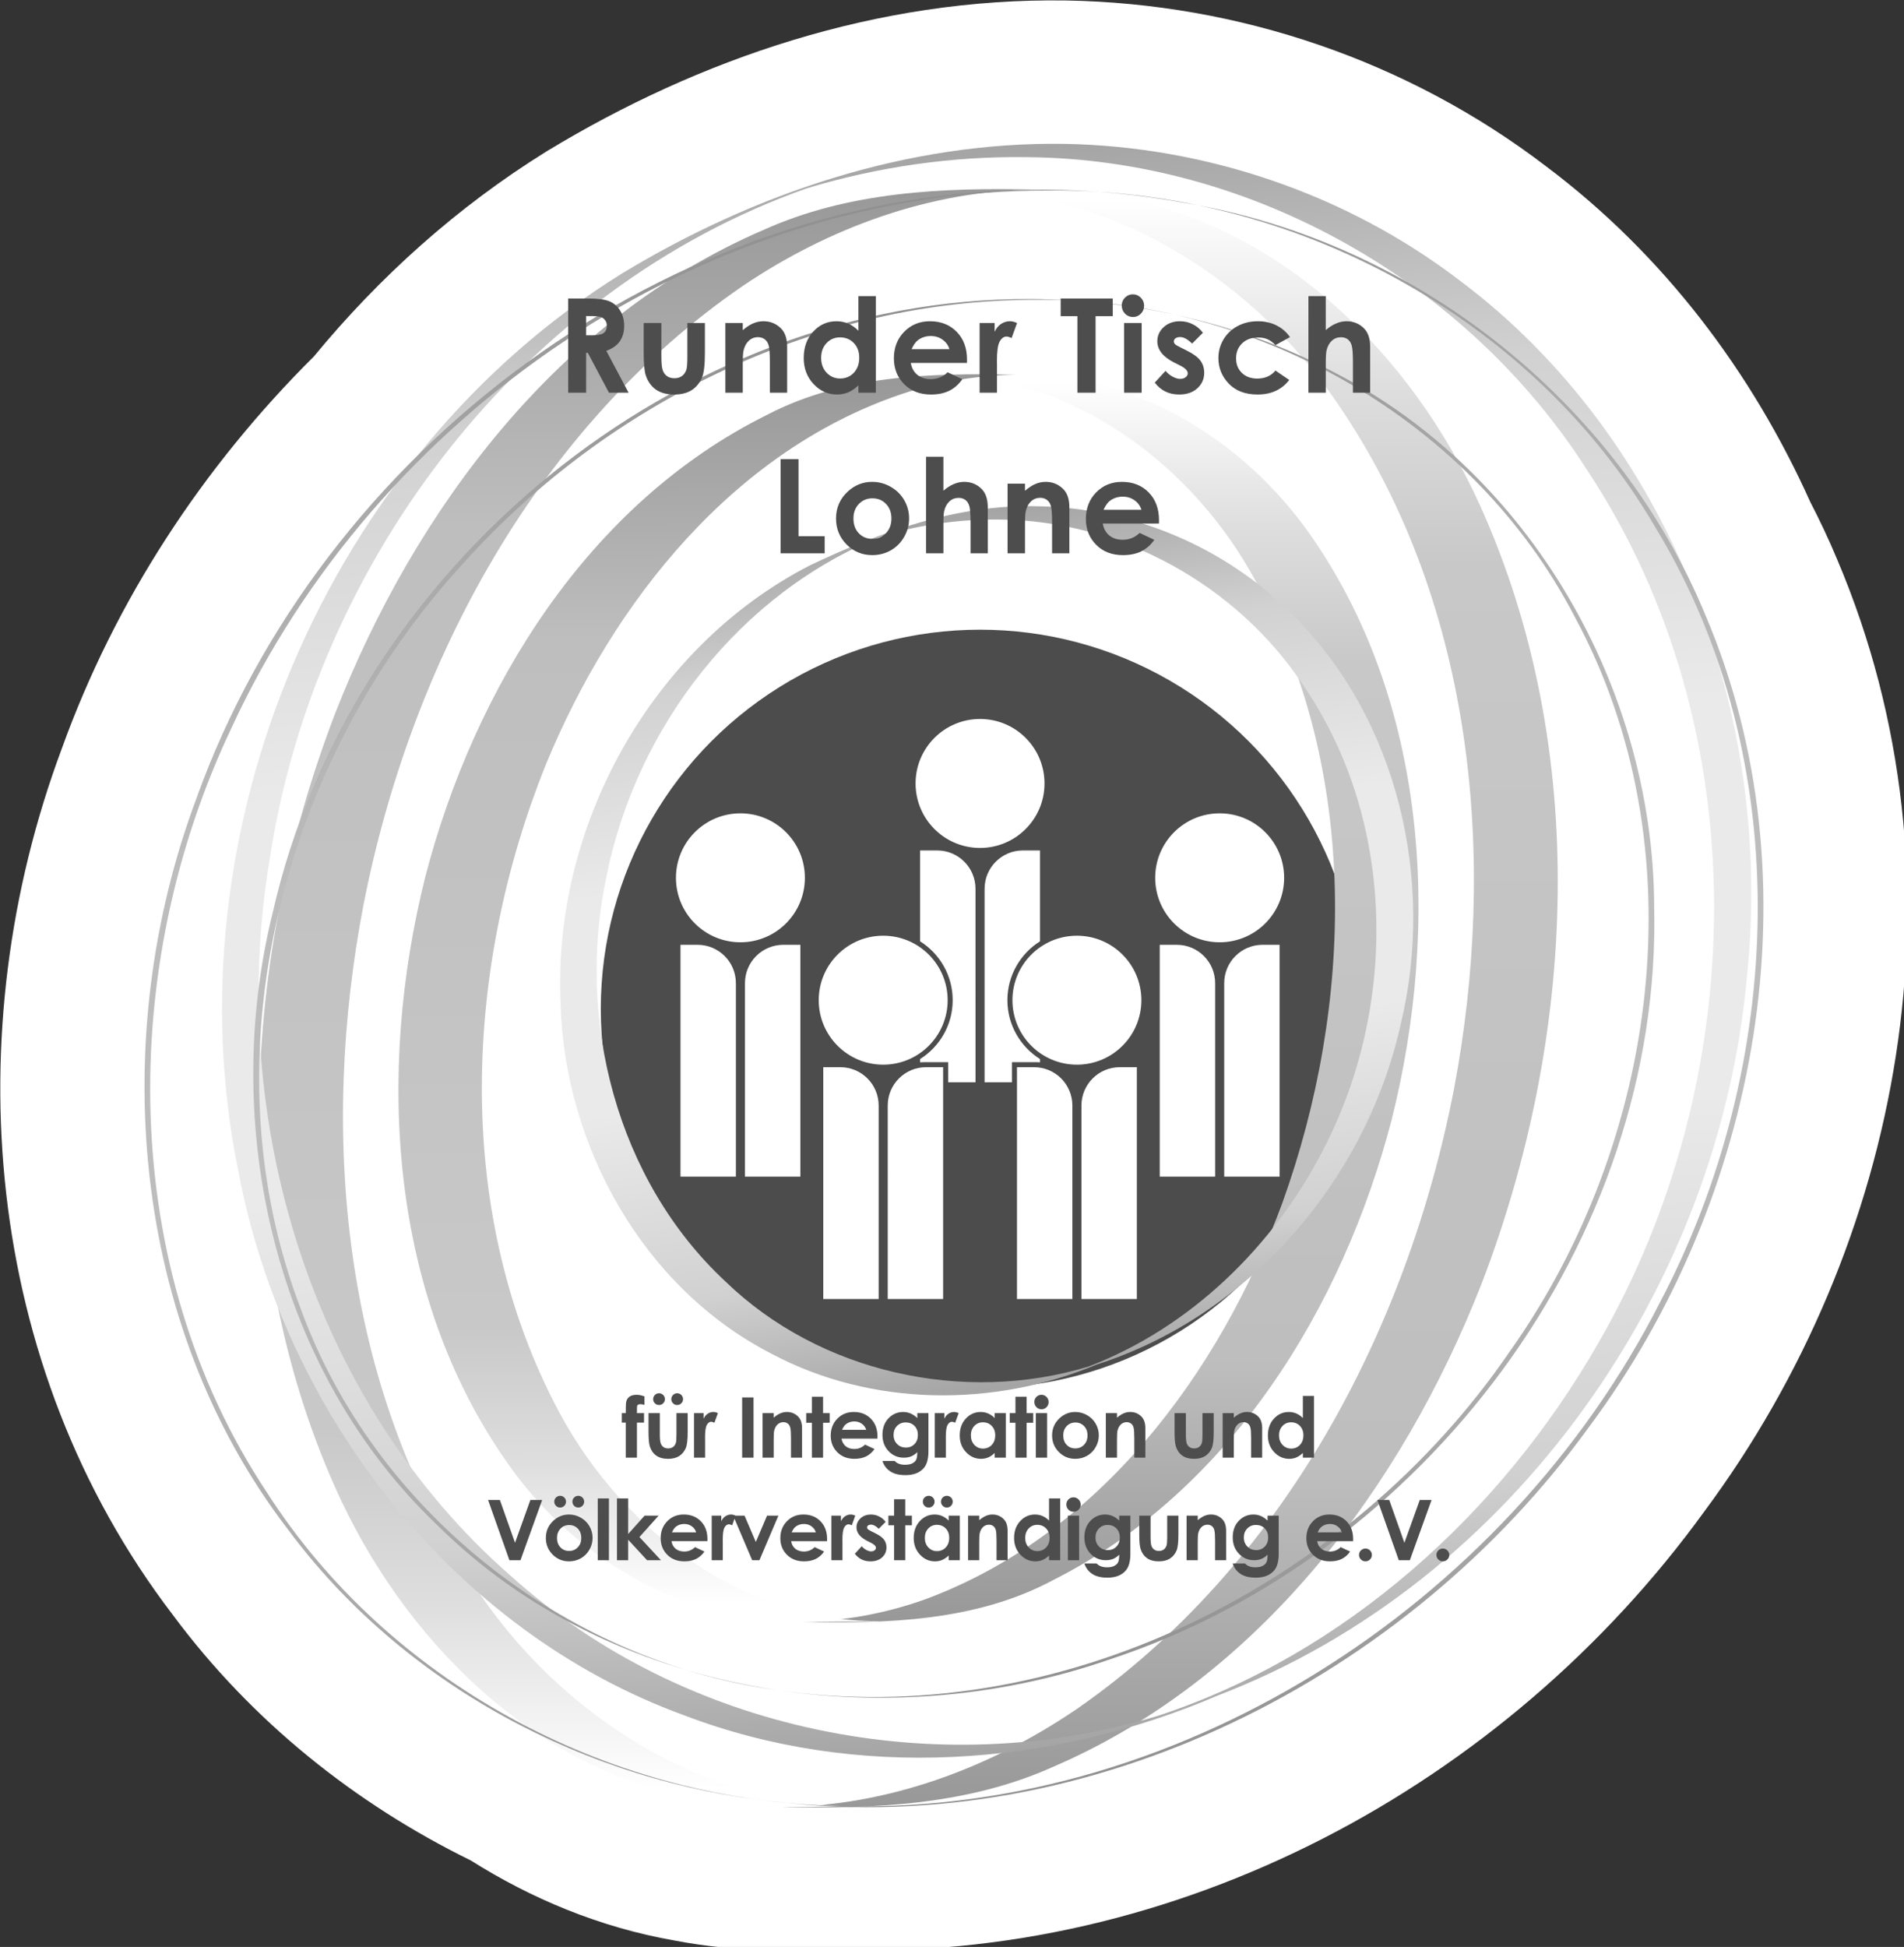 <?xml version="1.0" encoding="UTF-8" standalone="no"?>
<!-- Created with Inkscape (http://www.inkscape.org/) -->

<svg
   width="425.666"
   height="435.194"
   viewBox="0 0 425.666 435.194"
   version="1.1"
   id="svg1"
   xml:space="preserve"
   sodipodi:docname="logo.svg"
   inkscape:version="1.3.2 (091e20e, 2023-11-25, custom)"
   xmlns:inkscape="http://www.inkscape.org/namespaces/inkscape"
   xmlns:sodipodi="http://sodipodi.sourceforge.net/DTD/sodipodi-0.dtd"
   xmlns:xlink="http://www.w3.org/1999/xlink"
   xmlns="http://www.w3.org/2000/svg"
   xmlns:svg="http://www.w3.org/2000/svg"><rect x="0" y="0" width="425.666" height="435.194" fill="#333333" stroke="none"/><sodipodi:namedview
     id="namedview1"
     pagecolor="#ffffff"
     bordercolor="#000000"
     borderopacity="0.25"
     inkscape:showpageshadow="2"
     inkscape:pageopacity="0.0"
     inkscape:pagecheckerboard="0"
     inkscape:deskcolor="#d1d1d1"
     inkscape:document-units="mm"
     inkscape:zoom="0.4401273"
     inkscape:cx="112.46746"
     inkscape:cy="245.38355"
     inkscape:window-width="1920"
     inkscape:window-height="1010"
     inkscape:window-x="-6"
     inkscape:window-y="267"
     inkscape:window-maximized="1"
     inkscape:current-layer="g1" /><defs
     id="defs1"><linearGradient
       id="linearGradient2655"><stop
         style="stop-color:#a5a5a5;stop-opacity:1;"
         offset="0"
         id="stop2670" /><stop
         style="stop-color:#d1d1d1;stop-opacity:1;"
         offset="0.303"
         id="stop2671" /><stop
         style="stop-color:#eaeaea;stop-opacity:1;"
         offset="0.753"
         id="stop2672" /></linearGradient><linearGradient
       id="linearGradient2655-2"><stop
         style="stop-color:#989898;stop-opacity:1;"
         offset="0"
         id="stop2664" /><stop
         style="stop-color:#bebebe;stop-opacity:1;"
         offset="0.211"
         id="stop2673" /><stop
         style="stop-color:#c8c8c8;stop-opacity:1;"
         offset="0.768"
         id="stop2674" /><stop
         style="stop-color:#dedede;stop-opacity:1;"
         offset="0.879"
         id="stop2675" /><stop
         style="stop-color:#ffffff;stop-opacity:1;"
         offset="0.994"
         id="stop2666" /></linearGradient><linearGradient
       id="linearGradient2660"><stop
         style="stop-color:#858585;stop-opacity:1;"
         offset="0"
         id="stop2662" /><stop
         style="stop-color:#858585;stop-opacity:0;"
         offset="1"
         id="stop2663" /></linearGradient><linearGradient
       id="linearGradient2660-1"><stop
         style="stop-color:#858585;stop-opacity:1;"
         offset="0"
         id="stop2660" /><stop
         style="stop-color:#858585;stop-opacity:0;"
         offset="1"
         id="stop2661" /></linearGradient><linearGradient
       id="linearGradient2655-1"><stop
         style="stop-color:#909090;stop-opacity:1;"
         offset="0"
         id="stop2655" /><stop
         style="stop-color:#a9a9a9;stop-opacity:1;"
         offset="0.303"
         id="stop2656" /><stop
         style="stop-color:#bdbdbd;stop-opacity:1;"
         offset="0.753"
         id="stop2657" /></linearGradient><clipPath
       clipPathUnits="userSpaceOnUse"
       id="clipPath2004"><path
         d="M 134.3,442.03 H 376.51 V 668.01 H 134.3 Z"
         transform="matrix(1,0,0,-1,-186.29,645.82)"
         clip-rule="evenodd"
         id="path2004" /></clipPath><clipPath
       clipPathUnits="userSpaceOnUse"
       id="clipPath2005"><path
         d="M 134.3,442.03 H 376.51 V 668.01 H 134.3 Z"
         transform="matrix(1,0,0,-1,-222.05,618.94)"
         clip-rule="evenodd"
         id="path2005" /></clipPath><clipPath
       clipPathUnits="userSpaceOnUse"
       id="clipPath2014"><path
         d="M 134.3,442.03 H 376.51 V 668.01 H 134.3 Z"
         transform="matrix(1,0,0,-1,-197.21,467.59)"
         clip-rule="evenodd"
         id="path2014" /></clipPath><clipPath
       clipPathUnits="userSpaceOnUse"
       id="clipPath2015"><path
         d="M 134.3,442.03 H 376.51 V 668.01 H 134.3 Z"
         transform="matrix(1,0,0,-1,-174.5,450.43)"
         clip-rule="evenodd"
         id="path2015" /></clipPath><linearGradient
       inkscape:collect="always"
       xlink:href="#linearGradient2655"
       id="linearGradient2656"
       x1="-469.488"
       y1="290.147"
       x2="-455.54"
       y2="385.985"
       gradientUnits="userSpaceOnUse"
       spreadMethod="reflect"
       gradientTransform="translate(799.993,-0.022)" /><linearGradient
       inkscape:collect="always"
       xlink:href="#linearGradient2655"
       id="linearGradient2659"
       x1="-469.012"
       y1="208.503"
       x2="-455.54"
       y2="385.985"
       gradientUnits="userSpaceOnUse"
       spreadMethod="reflect"
       gradientTransform="translate(799.993,-0.022)" /><linearGradient
       inkscape:collect="always"
       xlink:href="#linearGradient2655-1"
       id="linearGradient2661"
       x1="-77.445"
       y1="243.672"
       x2="-62.84"
       y2="396.634"
       gradientUnits="userSpaceOnUse"
       spreadMethod="reflect"
       gradientTransform="translate(399.993,-0.022)" /><linearGradient
       inkscape:collect="always"
       xlink:href="#linearGradient2655-1"
       id="linearGradient2668"
       x1="-79.723"
       y1="220.251"
       x2="-62.84"
       y2="396.634"
       gradientUnits="userSpaceOnUse"
       spreadMethod="reflect"
       gradientTransform="translate(399.993,-0.022)" /><linearGradient
       inkscape:collect="always"
       xlink:href="#linearGradient2655-2"
       id="linearGradient2670"
       x1="480.831"
       y1="535.849"
       x2="480.831"
       y2="257.441"
       gradientUnits="userSpaceOnUse"
       gradientTransform="translate(-40.007,-0.022)" /><linearGradient
       inkscape:collect="always"
       xlink:href="#linearGradient2655-2"
       id="linearGradient2677"
       x1="593.172"
       y1="258.013"
       x2="593.393"
       y2="533.501"
       gradientUnits="userSpaceOnUse"
       gradientTransform="translate(-380.007,-0.022)" /><linearGradient
       inkscape:collect="always"
       xlink:href="#linearGradient2655-2"
       id="linearGradient2679"
       x1="562.658"
       y1="215.352"
       x2="563.619"
       y2="575.475"
       gradientUnits="userSpaceOnUse"
       gradientTransform="translate(-380.007,-0.022)" /><linearGradient
       inkscape:collect="always"
       xlink:href="#linearGradient2655-2"
       id="linearGradient2681"
       x1="678.84"
       y1="577.158"
       x2="678.84"
       y2="216.146"
       gradientUnits="userSpaceOnUse"
       gradientTransform="translate(-380.007,-0.022)" /></defs><g
     id="g1"
     inkscape:groupmode="layer"
     inkscape:label="1"
     transform="matrix(0.265,0,0,0.265,-41.391,-54.463)"><path
       id="path22"
       style="color:#000000;fill:#ffffff;fill-rule:evenodd;stroke-width:3.78;-inkscape-stroke:none"
       d="m 1053.496,205.91 1.816,0.015 -0.782,-0.015 z m 1.816,0.015 C 895.976,203.541 745.669,255.458 618.305,332.598 l -0.561,0.339 -0.554,0.339 c -75.539,46.874 -141.09,106.049 -196.188,172.899 -93.378,92.791 -167.6,205.432 -212.827,331.225 -88.37,237.032 -67.63,519.059 94.023,730.534 66.518,89.551 153.885,159.138 251.154,206.84 50.734,31.977 108.488,56.453 172.005,67.567 54.599,10.508 101.176,8.25 137.657,7.773 l -5.603,-0.052 c 1.788,0.06 -1.729,-0.085 -0.723,-0.038 292.849,11.81 569.998,-138.706 737.318,-369.582 166.714,-224.362 226.786,-532.879 112.212,-802.751 -7.367,-17.777 -15.231,-34.056 -22.936,-49.053 0.915,2.032 1.975,4.007 2.872,6.046 l -3.167,-6.644 c 0.098,0.191 0.197,0.407 0.295,0.598 C 1634.364,519.943 1560.274,420.764 1460.726,345.965 1344.061,256.737 1201.057,208.404 1055.563,205.923 Z" /><g
       id="g23"
       transform="matrix(3.78,0,0,3.78,-313.433,-451.485)"><circle
         style="fill:#4c4c4c;fill-opacity:1;stroke:none;stroke-width:0.45;stroke-linecap:square;stroke-linejoin:miter;stroke-miterlimit:4;stroke-dasharray:none;stroke-dashoffset:0;stroke-opacity:1;paint-order:markers fill stroke"
         id="path18485"
         cx="342.969"
         cy="398.964"
         r="84.641"
         inkscape:export-filename="path18485.png"
         inkscape:export-xdpi="96"
         inkscape:export-ydpi="96" /><path
         style="fill:#ffffff;fill-opacity:1;stroke:none;stroke-width:0.45;stroke-linecap:square;stroke-linejoin:miter;stroke-miterlimit:4;stroke-dasharray:none;stroke-dashoffset:0;stroke-opacity:1;paint-order:markers fill stroke"
         d="m 342.969,334.247 c -7.946,0 -14.388,6.442 -14.388,14.388 0,7.946 6.442,14.388 14.388,14.388 7.946,0 14.388,-6.442 14.388,-14.388 0,-7.946 -6.442,-14.388 -14.388,-14.388 z m -53.48,21.055 c -7.946,0 -14.388,6.442 -14.388,14.388 0,7.946 6.442,14.388 14.388,14.388 7.946,0 14.388,-6.442 14.388,-14.388 0,-7.946 -6.442,-14.388 -14.388,-14.388 z m 106.961,0 c -7.946,0 -14.388,6.442 -14.388,14.388 0,7.946 6.442,14.388 14.388,14.388 7.946,0 14.388,-6.442 14.388,-14.388 0,-7.946 -6.442,-14.388 -14.388,-14.388 z m -66.856,8.282 v 20.282 c 4.364,2.748 7.271,7.605 7.271,13.132 0,5.527 -2.908,10.384 -7.271,13.132 v 0.735 c 0.291,-0.027 0.585,-0.042 0.883,-0.042 h 5.376 v 4.493 h 6.105 V 372.147 c 4e-5,-4.735 -3.827,-8.562 -8.562,-8.562 z m 22.95,0 c -4.735,0 -8.562,3.827 -8.562,8.562 v 43.171 h 6.105 v -3.369 -1.124 h 5.376 c 0.298,0 0.592,0.015 0.883,0.042 v -0.735 c -4.364,-2.748 -7.271,-7.605 -7.271,-13.132 0,-5.527 2.908,-10.384 7.271,-13.132 v -20.282 z m -31.19,19.026 c -7.946,0 -14.388,6.442 -14.388,14.388 0,7.946 6.442,14.388 14.388,14.388 7.946,0 14.388,-6.442 14.388,-14.388 0,-7.946 -6.442,-14.388 -14.388,-14.388 z m 43.234,0 c -7.946,0 -14.388,6.442 -14.388,14.388 0,7.946 6.442,14.388 14.388,14.388 7.946,0 14.388,-6.442 14.388,-14.388 0,-7.946 -6.442,-14.388 -14.388,-14.388 z m -88.473,2.029 v 51.733 h 12.364 v -43.171 c 5e-5,-4.735 -3.827,-8.562 -8.562,-8.562 z m 22.95,0 c -4.735,0 -8.562,3.827 -8.562,8.562 v 43.171 h 12.364 v -51.733 z m 84.011,0 v 51.733 h 12.364 v -43.171 c 4e-5,-4.735 -3.827,-8.562 -8.562,-8.562 z m 22.95,0 c -4.735,0 -8.562,3.827 -8.562,8.562 v 43.171 h 12.364 v -51.733 z m -98.047,27.309 V 463.681 h 12.364 v -43.171 c 4e-5,-4.735 -3.827,-8.562 -8.562,-8.562 z m 22.95,0 c -4.735,0 -8.562,3.827 -8.562,8.562 V 463.681 h 12.364 v -51.733 z m 20.284,0 V 463.681 h 12.364 v -43.171 c 5e-5,-4.735 -3.827,-8.562 -8.562,-8.562 z m 22.95,0 c -4.735,0 -8.562,3.827 -8.562,8.562 V 463.681 h 12.364 v -51.733 z"
         id="path18487"
         inkscape:connector-curvature="0"
         sodipodi:nodetypes="sssssssssssssssccsccsccccscscccccsccsccsssssssssssccccscsccccsccccscsccccsccccscsccccsccccscsccccs" /><path
         id="path8038"
         style="fill:url(#linearGradient2681);fill-rule:evenodd;stroke:none;stroke-width:1.333"
         d="m 355.154,216.125 c -6.218,0.044 -12.436,0.088 -18.654,0.133 35.458,-0.783 68.492,20.243 87.48,49.4 29.286,43.94 34.418,100.152 24.781,151.085 -10.407,53.877 -38.322,106.518 -84.062,138.327 -19.337,13.203 -42.282,21.786 -65.865,21.961 20.502,0.489 41.562,-0.432 60.554,-9.012 45.766,-19.698 77.754,-62.378 95.521,-107.764 21.158,-55.081 24.261,-119.207 -0.373,-173.708 -15.161,-33.547 -44.648,-62.952 -82.081,-68.972 -5.7,-1.033 -11.511,-1.44 -17.3,-1.449 z" /><path
         id="path8279"
         style="fill:url(#linearGradient2670);fill-rule:evenodd;stroke:none;stroke-width:1.333"
         d="m 350.847,257.431 c -6.222,0.044 -12.444,0.088 -18.666,0.133 30.839,-0.75 58.457,19.878 72.53,46.329 22.927,42.128 21.67,94.075 5.726,138.362 -14.011,37.943 -40.888,74.183 -79.949,88.523 -8.772,3.112 -18.039,4.803 -27.348,4.945 19.089,0.428 38.949,-0.093 56.197,-9.354 39.565,-19.987 64.638,-60.872 75.51,-102.751 10.9,-43.518 8.088,-93.281 -18.428,-130.84 -14.984,-21.136 -39.182,-35.846 -65.572,-35.348 z" /><path
         id="path8507"
         style="fill:url(#linearGradient2677);fill-rule:evenodd;stroke:none;stroke-width:1.333"
         d="m 350.847,257.431 c -18.788,-0.389 -38.302,0.023 -55.373,8.934 -40.016,19.818 -65.394,61.003 -76.334,103.174 -10.895,43.521 -8.083,93.276 18.428,130.84 15.477,22.18 41.856,37.077 69.275,35.319 3.194,-0.062 16.089,-0.035 13.113,-0.153 -31.266,0.057 -58.501,-21.833 -72.102,-48.881 -22.38,-43.862 -19.858,-97.236 -1.831,-142.143 14.963,-36.418 42.302,-70.888 80.936,-83.268 7.715,-2.454 15.801,-3.669 23.889,-3.821 z" /><path
         id="path8628"
         style="fill:url(#linearGradient2679);fill-rule:evenodd;stroke:none;stroke-width:1.333"
         d="m 355.154,216.125 c -20.502,-0.49 -41.565,0.424 -60.554,9.015 -45.769,19.692 -77.746,62.365 -95.517,107.749 -21.055,54.81 -24.214,118.524 -0.023,172.877 14.994,33.63 44.195,63.236 81.561,69.661 12.154,2.389 24.582,1.388 36.879,1.472 -35.457,0.77 -68.501,-20.235 -87.492,-49.4 -29.451,-44.211 -34.488,-100.797 -24.601,-151.991 10.598,-53.832 38.703,-106.406 84.657,-137.927 19.162,-12.924 41.815,-21.279 65.091,-21.454 z" /><path
         id="path8976"
         style="fill:url(#linearGradient2659);fill-opacity:1;fill-rule:evenodd;stroke:none;stroke-width:1.333"
         d="m 361.687,205.912 c -34.774,-0.52 -69.043,11.007 -98.57,28.89 -66.015,40.964 -101.278,124.604 -85.636,200.589 10.159,53.525 47.663,102.314 99.449,121.178 38.326,14.647 81.808,11.619 119.188,-4.454 65.975,-25.293 112.117,-91.328 118.079,-161.112 5.901,-57.763 -17.038,-119.255 -64.102,-154.544 -25.204,-19.311 -56.692,-30.007 -88.408,-30.548 z m -8.16,2.973 c 49.987,0.405 98.15,27.818 124.948,69.847 38.093,57.517 36.615,135.876 2.45,194.828 -21.682,37.89 -56.483,69.379 -98.269,83.137 -49.225,15 -105.777,3.456 -144.222,-31.058 -44.884,-39.102 -63.818,-102.703 -53.911,-160.666 10.178,-65.913 56.27,-126.711 119.806,-149.153 15.895,-4.785 32.491,-7.194 49.199,-6.934 z" /><path
         id="path9251"
         style="fill:url(#linearGradient2656);fill-opacity:1;fill-rule:evenodd;stroke:none;stroke-width:1.333"
         d="m 355.726,286.779 c -17.76,-0.471 -34.895,5.647 -50.706,13.181 -35.476,18.223 -57.533,58.305 -55.669,97.924 0.921,31.748 18.503,63.401 47.181,78.058 22.209,11.784 49.477,11.971 72.501,2.349 34.013,-10.876 60.096,-41.237 67.804,-75.835 7.74,-31.946 -0.501,-68.163 -24.19,-91.544 -14.933,-15.063 -35.732,-23.801 -56.921,-24.133 z m -8.158,2.973 c 26.767,0.247 52.66,14.588 67.451,36.835 20.815,30.214 21.279,71.641 4.545,103.779 -11.035,21.52 -29.624,39.679 -52.377,48.374 -27.867,8.49 -60.042,1.371 -81.063,-18.994 -24.298,-22.624 -33.423,-58.582 -26.472,-90.612 6.64,-33.11 29.836,-63.175 61.523,-75.729 8.547,-2.559 17.472,-3.784 26.392,-3.653 z" /><path
         id="path10036"
         style="fill:url(#linearGradient2668);fill-opacity:1;fill-rule:evenodd;stroke:none;stroke-width:1.333"
         d="m 357.087,216.138 c -83.334,-0.39 -161.163,58.165 -189.012,135.847 -19.925,53.268 -14.77,117.187 20.368,163.026 25.671,34.684 66.622,56.561 109.338,60.901 69.841,8.225 140.456,-27.477 181.131,-83.72 37.887,-50.894 51.218,-121.769 25.963,-181.094 -19.732,-47.777 -65.016,-83.433 -115.93,-91.957 -10.499,-1.954 -21.175,-2.981 -31.857,-3.003 z m 1.24,0.188 c 54.124,-0.616 108.014,28.197 135.42,75.254 31.596,52.024 28.849,119.848 0.982,172.827 C 460.224,532.288 386.022,580.09 309.06,576.724 259.334,575.074 210.843,549.035 183.815,506.848 150.499,456.705 150.522,389.585 175.963,336.121 208.134,266.476 280.773,216.027 358.327,216.326 Z" /><path
         id="path10140"
         style="fill:url(#linearGradient2661);fill-opacity:1;fill-rule:evenodd;stroke:none;stroke-width:1.333"
         d="m 354.314,240.539 c -78.951,-0.431 -151.868,60.417 -169.184,136.819 -11.877,47.834 0.528,102.344 36.744,136.82 38.568,38.234 99.417,47.418 149.775,30.014 70.346,-23.057 123.572,-93.44 121.777,-168.174 -0.189,-48.611 -27.693,-96.571 -71.212,-119.006 -20.784,-11.129 -44.409,-16.303 -67.901,-16.473 z m 1.24,0.186 c 48.966,-0.635 97.483,26.966 120.131,70.705 27.87,51.464 18.71,117.189 -14.499,163.975 -35.678,52.177 -100.816,85.041 -164.242,75.433 -47.06,-6.676 -89.202,-40.099 -105.544,-84.866 -21.675,-56.572 -3.959,-123.004 36.45,-166.695 32.218,-35.784 79.206,-58.714 127.704,-58.553 z" /><path
         style="font-weight:700;font-size:21.96px;font-family:'Century Gothic';fill:#4d4d4d"
         d="m 2.005,-15.773 h 3.185 q 2.616,0 3.721,0.472 1.115,0.461 1.791,1.544 0.676,1.083 0.676,2.563 0,1.555 -0.751,2.606 -0.74,1.04 -2.241,1.576 L 12.117,0 H 8.835 L 5.286,-6.68 H 5.007 V 0 H 2.005 Z m 3.002,6.166 H 5.951 q 1.437,0 1.973,-0.375 0.547,-0.375 0.547,-1.244 0,-0.515 -0.268,-0.89 -0.268,-0.386 -0.718,-0.547 -0.45,-0.172 -1.651,-0.172 H 5.007 Z M 14.645,-11.666 h 2.959 v 5.619 q 0,1.641 0.225,2.284 0.225,0.633 0.718,0.986 0.504,0.354 1.233,0.354 0.729,0 1.233,-0.343 0.515,-0.354 0.761,-1.029 0.182,-0.504 0.182,-2.155 v -5.715 h 2.938 v 4.943 q 0,3.056 -0.483,4.182 -0.59,1.372 -1.737,2.112 -1.147,0.729 -2.917,0.729 -1.919,0 -3.11,-0.858 -1.179,-0.858 -1.662,-2.391 -0.343,-1.062 -0.343,-3.86 z m 13.67,0 h 2.917 v 1.19 q 0.997,-0.836 1.801,-1.158 0.815,-0.332 1.662,-0.332 1.737,0 2.949,1.212 1.019,1.029 1.019,3.045 V 0 h -2.895 v -5.115 q 0,-2.091 -0.193,-2.777 -0.182,-0.686 -0.654,-1.04 -0.461,-0.365 -1.147,-0.365 -0.89,0 -1.533,0.6 -0.633,0.59 -0.879,1.641 -0.129,0.547 -0.129,2.37 V 0 h -2.917 z m 22.28,-4.504 h 2.917 V 0 h -2.917 v -1.233 q -0.858,0.815 -1.726,1.179 -0.858,0.354 -1.866,0.354 -2.262,0 -3.914,-1.748 -1.651,-1.759 -1.651,-4.364 0,-2.702 1.598,-4.428 1.598,-1.726 3.882,-1.726 1.051,0 1.973,0.397 0.922,0.397 1.705,1.19 z m -3.077,6.905 q -1.362,0 -2.262,0.965 -0.901,0.954 -0.901,2.455 0,1.512 0.911,2.488 0.922,0.976 2.262,0.976 1.383,0 2.295,-0.954 0.911,-0.965 0.911,-2.52 0,-1.523 -0.911,-2.466 -0.911,-0.944 -2.305,-0.944 z m 21.253,4.278 h -9.404 q 0.204,1.244 1.083,1.984 0.89,0.729 2.262,0.729 1.641,0 2.82,-1.147 l 2.466,1.158 q -0.922,1.308 -2.209,1.941 -1.287,0.622 -3.056,0.622 -2.745,0 -4.471,-1.726 -1.726,-1.737 -1.726,-4.343 0,-2.67 1.716,-4.428 1.726,-1.769 4.321,-1.769 2.756,0 4.482,1.769 1.726,1.759 1.726,4.654 z m -2.938,-2.305 q -0.29,-0.976 -1.147,-1.587 -0.847,-0.611 -1.973,-0.611 -1.222,0 -2.145,0.686 -0.579,0.429 -1.072,1.512 z m 5.058,-4.375 h 2.509 v 1.469 q 0.407,-0.869 1.083,-1.319 0.676,-0.45 1.48,-0.45 0.568,0 1.19,0.3 l -0.911,2.52 q -0.515,-0.257 -0.847,-0.257 -0.676,0 -1.147,0.836 -0.461,0.836 -0.461,3.281 l 0.011,0.568 V 0 h -2.906 z m 13.573,-4.107 h 8.718 v 2.959 H 90.307 V 0 H 87.262 V -12.814 H 84.463 Z m 12.087,-0.697 q 0.772,0 1.319,0.558 0.558,0.558 0.558,1.351 0,0.783 -0.547,1.34 -0.547,0.547 -1.308,0.547 -0.783,0 -1.34,-0.558 -0.547,-0.568 -0.547,-1.373 0,-0.772 0.547,-1.319 0.547,-0.547 1.319,-0.547 z m -1.469,4.804 h 2.938 V 0 h -2.938 z m 13.195,1.63 -1.812,1.812 q -1.104,-1.094 -2.005,-1.094 -0.493,0 -0.772,0.214 -0.279,0.204 -0.279,0.515 0,0.236 0.172,0.44 0.182,0.193 0.879,0.536 l 1.072,0.536 q 1.694,0.836 2.327,1.705 0.633,0.869 0.633,2.037 0,1.555 -1.147,2.595 -1.137,1.04 -3.056,1.04 -2.552,0 -4.075,-1.994 l 1.801,-1.962 q 0.515,0.6 1.201,0.976 0.697,0.365 1.233,0.365 0.579,0 0.933,-0.279 0.354,-0.279 0.354,-0.643 0,-0.676 -1.276,-1.319 l -0.986,-0.493 q -2.831,-1.426 -2.831,-3.571 0,-1.383 1.062,-2.359 1.072,-0.986 2.734,-0.986 1.137,0 2.134,0.504 1.008,0.493 1.705,1.426 z m 14.578,0.729 -2.434,1.34 q -0.686,-0.718 -1.362,-0.997 -0.665,-0.279 -1.565,-0.279 -1.641,0 -2.659,0.986 -1.008,0.976 -1.008,2.509 0,1.49 0.976,2.434 0.976,0.944 2.563,0.944 1.962,0 3.056,-1.34 l 2.305,1.576 q -1.876,2.434 -5.297,2.434 -3.077,0 -4.825,-1.823 -1.737,-1.823 -1.737,-4.268 0,-1.694 0.847,-3.12 0.847,-1.426 2.359,-2.241 1.523,-0.815 3.399,-0.815 1.737,0 3.12,0.697 1.383,0.686 2.262,1.962 z m 3.085,-6.862 h 2.906 v 5.683 q 0.858,-0.74 1.726,-1.104 0.869,-0.375 1.759,-0.375 1.737,0 2.927,1.201 1.019,1.04 1.019,3.056 V 0 h -2.884 v -5.115 q 0,-2.027 -0.193,-2.745 -0.193,-0.718 -0.665,-1.072 -0.461,-0.354 -1.147,-0.354 -0.89,0 -1.533,0.59 -0.633,0.59 -0.879,1.608 -0.129,0.525 -0.129,2.402 V 0 h -2.906 z"
         id="text2003"
         clip-path="url(#clipPath2004)"
         transform="matrix(1.333,0,0,1.333,248.38,261.445)"
         aria-label="Runder Tisch " /><path
         style="font-weight:700;font-size:21.96px;font-family:'Century Gothic';fill:#4d4d4d"
         d="M 1.801,-15.773 H 4.804 V -2.863 H 9.179 V 0 H 1.801 Z m 15.325,3.807 q 1.651,0 3.099,0.826 1.458,0.826 2.273,2.241 0.815,1.415 0.815,3.056 0,1.651 -0.826,3.088 -0.815,1.437 -2.23,2.252 -1.415,0.804 -3.12,0.804 -2.509,0 -4.289,-1.78 -1.769,-1.791 -1.769,-4.343 0,-2.734 2.005,-4.557 1.759,-1.587 4.042,-1.587 z m 0.043,2.756 q -1.362,0 -2.273,0.954 -0.901,0.944 -0.901,2.423 0,1.523 0.89,2.466 0.901,0.944 2.273,0.944 1.373,0 2.284,-0.954 0.911,-0.954 0.911,-2.455 0,-1.501 -0.901,-2.434 -0.89,-0.944 -2.284,-0.944 z m 8.982,-6.959 h 2.906 v 5.683 q 0.858,-0.74 1.726,-1.104 0.869,-0.375 1.759,-0.375 1.737,0 2.927,1.201 1.019,1.04 1.019,3.056 V 0 h -2.884 v -5.115 q 0,-2.027 -0.193,-2.745 -0.193,-0.718 -0.665,-1.072 -0.461,-0.354 -1.147,-0.354 -0.89,0 -1.533,0.59 -0.633,0.59 -0.879,1.608 -0.129,0.525 -0.129,2.402 V 0 h -2.906 z m 13.648,4.504 h 2.917 v 1.19 q 0.997,-0.836 1.801,-1.158 0.815,-0.332 1.662,-0.332 1.737,0 2.949,1.212 1.019,1.029 1.019,3.045 V 0 h -2.895 v -5.115 q 0,-2.091 -0.193,-2.777 -0.182,-0.686 -0.654,-1.04 -0.461,-0.365 -1.147,-0.365 -0.89,0 -1.533,0.6 -0.633,0.59 -0.879,1.641 -0.129,0.547 -0.129,2.37 V 0 h -2.917 z m 25.347,6.68 h -9.404 q 0.204,1.244 1.083,1.984 0.89,0.729 2.262,0.729 1.641,0 2.82,-1.147 l 2.466,1.158 q -0.922,1.308 -2.209,1.941 -1.287,0.622 -3.056,0.622 -2.745,0 -4.471,-1.726 -1.726,-1.737 -1.726,-4.343 0,-2.67 1.716,-4.428 1.726,-1.769 4.321,-1.769 2.756,0 4.482,1.769 1.726,1.759 1.726,4.654 z m -2.938,-2.305 q -0.29,-0.976 -1.147,-1.587 -0.847,-0.611 -1.973,-0.611 -1.222,0 -2.145,0.686 -0.579,0.429 -1.072,1.512 z"
         id="text2004"
         clip-path="url(#clipPath2005)"
         transform="matrix(1.333,0,0,1.333,296.06,297.285)"
         aria-label="Lohne" /><path
         style="font-weight:700;font-size:14.04px;font-family:'Century Gothic';fill:#4d4d4d"
         d="m 0.055,-7.459 h 0.665 q 0.007,-1.467 0.048,-1.734 Q 0.843,-9.81 1.282,-10.167 1.728,-10.53 2.537,-10.53 q 0.583,0 1.316,0.267 v 1.426 q -0.404,-0.117 -0.665,-0.117 -0.329,0 -0.48,0.137 -0.11,0.103 -0.11,0.425 l -0.007,0.932 h 1.186 v 1.59 H 2.591 V 0 H 0.72 V -5.868 H 0.055 Z m 4.479,0 h 1.892 v 3.592 q 0,1.049 0.144,1.46 0.144,0.404 0.459,0.631 0.322,0.226 0.788,0.226 0.466,0 0.788,-0.219 0.329,-0.226 0.487,-0.658 0.117,-0.322 0.117,-1.378 V -7.459 h 1.878 v 3.16 q 0,1.954 -0.308,2.674 -0.377,0.878 -1.111,1.351 -0.734,0.466 -1.865,0.466 -1.227,0 -1.988,-0.548 -0.754,-0.548 -1.063,-1.529 -0.219,-0.679 -0.219,-2.468 z m 1.755,-3.325 q 0.411,0 0.699,0.288 0.288,0.288 0.288,0.692 0,0.411 -0.288,0.699 -0.288,0.288 -0.699,0.288 -0.404,0 -0.692,-0.288 -0.288,-0.288 -0.288,-0.699 0,-0.404 0.288,-0.692 0.288,-0.288 0.692,-0.288 z m 3.037,0 q 0.411,0 0.699,0.288 0.288,0.288 0.288,0.692 0,0.411 -0.288,0.699 -0.288,0.288 -0.699,0.288 -0.404,0 -0.692,-0.288 -0.288,-0.288 -0.288,-0.699 0,-0.404 0.288,-0.692 0.288,-0.288 0.692,-0.288 z m 2.821,3.325 h 1.604 v 0.939 q 0.261,-0.555 0.692,-0.843 0.432,-0.288 0.946,-0.288 0.363,0 0.761,0.192 l -0.583,1.611 q -0.329,-0.165 -0.542,-0.165 -0.432,0 -0.734,0.535 -0.295,0.535 -0.295,2.098 l 0.007,0.363 V 0 h -1.858 z m 8.061,-2.626 h 1.906 V 0 h -1.906 z m 3.413,2.626 h 1.865 v 0.761 q 0.638,-0.535 1.152,-0.74 0.521,-0.213 1.063,-0.213 1.111,0 1.885,0.775 0.651,0.658 0.651,1.947 V 0 h -1.851 v -3.27 q 0,-1.337 -0.123,-1.776 -0.117,-0.439 -0.418,-0.665 -0.295,-0.233 -0.734,-0.233 -0.569,0 -0.98,0.384 -0.404,0.377 -0.562,1.049 -0.082,0.35 -0.082,1.515 V 0 H 23.621 Z m 8.271,-2.749 h 1.865 v 2.749 h 1.111 v 1.611 H 33.756 V 0 H 31.892 V -5.848 H 30.932 V -7.459 h 0.96 z m 10.967,7.02 H 36.846 q 0.13,0.795 0.692,1.268 0.569,0.466 1.447,0.466 1.049,0 1.803,-0.734 l 1.577,0.74 q -0.59,0.836 -1.412,1.241 -0.823,0.398 -1.954,0.398 -1.755,0 -2.859,-1.104 -1.104,-1.111 -1.104,-2.776 0,-1.707 1.097,-2.831 1.104,-1.131 2.763,-1.131 1.762,0 2.866,1.131 1.104,1.124 1.104,2.975 z m -1.878,-1.474 q -0.185,-0.624 -0.734,-1.015 -0.542,-0.391 -1.261,-0.391 -0.782,0 -1.371,0.439 -0.37,0.274 -0.686,0.967 z M 49.533,-7.459 h 1.865 v 6.389 q 0,1.892 -0.761,2.783 -1.021,1.207 -3.078,1.207 -1.097,0 -1.844,-0.274 Q 44.967,2.372 44.453,1.837 43.939,1.309 43.692,0.548 h 2.063 q 0.274,0.315 0.706,0.473 0.432,0.165 1.021,0.165 0.754,0 1.213,-0.233 0.459,-0.233 0.644,-0.603 0.192,-0.37 0.192,-1.275 -0.494,0.494 -1.035,0.713 Q 47.956,0 47.27,0 q -1.501,0 -2.537,-1.083 -1.035,-1.083 -1.035,-2.742 0,-1.776 1.097,-2.852 0.994,-0.973 2.372,-0.973 0.644,0 1.213,0.24 0.576,0.233 1.152,0.775 z m -1.94,1.556 q -0.884,0 -1.46,0.596 -0.576,0.59 -0.576,1.488 0,0.932 0.59,1.529 0.59,0.596 1.481,0.596 0.871,0 1.433,-0.583 0.569,-0.583 0.569,-1.529 0,-0.932 -0.569,-1.515 -0.569,-0.583 -1.467,-0.583 z M 52.455,-7.459 h 1.604 v 0.939 q 0.261,-0.555 0.692,-0.843 0.432,-0.288 0.946,-0.288 0.363,0 0.761,0.192 l -0.583,1.611 q -0.329,-0.165 -0.542,-0.165 -0.432,0 -0.734,0.535 -0.295,0.535 -0.295,2.098 l 0.007,0.363 V 0 h -1.858 z m 10.036,0 h 1.865 V 0 h -1.865 v -0.788 q -0.548,0.521 -1.104,0.754 -0.548,0.226 -1.193,0.226 -1.447,0 -2.502,-1.117 -1.056,-1.124 -1.056,-2.79 0,-1.728 1.021,-2.831 1.021,-1.104 2.482,-1.104 0.672,0 1.261,0.254 0.59,0.254 1.09,0.761 z m -1.968,1.536 q -0.871,0 -1.447,0.617 -0.576,0.61 -0.576,1.57 0,0.967 0.583,1.59 0.59,0.624 1.447,0.624 0.884,0 1.467,-0.61 0.583,-0.617 0.583,-1.611 0,-0.973 -0.583,-1.577 -0.583,-0.603 -1.474,-0.603 z m 5.443,-4.285 h 1.865 v 2.749 h 1.111 v 1.611 H 67.832 V 0 H 65.967 V -5.848 H 65.007 V -7.459 h 0.96 z M 70.321,-10.53 q 0.494,0 0.843,0.356 0.356,0.356 0.356,0.864 0,0.5 -0.35,0.857 -0.35,0.35 -0.836,0.35 -0.5,0 -0.857,-0.356 -0.35,-0.363 -0.35,-0.877 0,-0.494 0.35,-0.843 Q 69.828,-10.53 70.321,-10.53 Z m -0.939,3.071 h 1.878 V 0 h -1.878 z m 6.587,-0.192 q 1.056,0 1.981,0.528 0.932,0.528 1.453,1.433 0.521,0.905 0.521,1.954 0,1.056 -0.528,1.974 -0.521,0.919 -1.426,1.44 -0.905,0.514 -1.995,0.514 -1.604,0 -2.742,-1.138 -1.131,-1.145 -1.131,-2.776 0,-1.748 1.282,-2.914 1.124,-1.015 2.585,-1.015 z m 0.027,1.762 q -0.871,0 -1.453,0.61 -0.576,0.603 -0.576,1.549 0,0.973 0.569,1.577 0.576,0.603 1.453,0.603 0.877,0 1.46,-0.61 0.583,-0.61 0.583,-1.57 0,-0.96 -0.576,-1.556 -0.569,-0.603 -1.46,-0.603 z M 81.1,-7.459 H 82.965 v 0.761 q 0.638,-0.535 1.152,-0.74 0.521,-0.213 1.063,-0.213 1.111,0 1.885,0.775 0.651,0.658 0.651,1.947 V 0 h -1.851 v -3.27 q 0,-1.337 -0.123,-1.776 -0.117,-0.439 -0.418,-0.665 -0.295,-0.233 -0.734,-0.233 -0.569,0 -0.98,0.384 -0.404,0.377 -0.562,1.049 -0.082,0.35 -0.082,1.515 V 0 h -1.865 z m 11.506,0 h 1.892 v 3.592 q 0,1.049 0.144,1.46 0.144,0.404 0.459,0.631 0.322,0.226 0.788,0.226 0.466,0 0.788,-0.219 0.329,-0.226 0.487,-0.658 0.117,-0.322 0.117,-1.378 V -7.459 h 1.878 v 3.16 q 0,1.954 -0.308,2.674 -0.377,0.878 -1.111,1.351 -0.734,0.466 -1.865,0.466 -1.227,0 -1.988,-0.548 -0.754,-0.548 -1.063,-1.529 -0.219,-0.679 -0.219,-2.468 z m 8.052,0 h 1.865 v 0.761 q 0.638,-0.535 1.152,-0.74 0.521,-0.213 1.063,-0.213 1.111,0 1.885,0.775 0.651,0.658 0.651,1.947 V 0 h -1.851 v -3.27 q 0,-1.337 -0.123,-1.776 -0.117,-0.439 -0.418,-0.665 -0.295,-0.233 -0.734,-0.233 -0.569,0 -0.98,0.384 -0.404,0.377 -0.562,1.049 -0.082,0.35 -0.082,1.515 V 0 h -1.865 z m 13.43,-2.879 h 1.865 V 0 h -1.865 v -0.788 q -0.548,0.521 -1.104,0.754 -0.548,0.226 -1.193,0.226 -1.447,0 -2.502,-1.117 -1.056,-1.124 -1.056,-2.79 0,-1.728 1.021,-2.831 1.021,-1.104 2.482,-1.104 0.672,0 1.261,0.254 0.59,0.254 1.09,0.761 z m -1.968,4.415 q -0.871,0 -1.446,0.617 -0.576,0.61 -0.576,1.57 0,0.967 0.583,1.59 0.59,0.624 1.447,0.624 0.884,0 1.467,-0.61 0.583,-0.617 0.583,-1.611 0,-0.973 -0.583,-1.577 -0.583,-0.603 -1.474,-0.603 z"
         id="text2014"
         clip-path="url(#clipPath2014)"
         transform="matrix(1.333,0,0,1.333,262.94,499.085)"
         aria-label="für Integration und " /><path
         style="font-weight:700;font-size:14.04px;font-family:'Century Gothic';fill:#4d4d4d"
         d="M 0.384,-10.084 H 2.358 l 2.537,7.164 2.571,-7.164 h 1.974 L 5.807,0 H 3.956 Z M 13.926,-7.651 q 1.056,0 1.981,0.528 0.932,0.528 1.453,1.433 0.521,0.905 0.521,1.954 0,1.056 -0.528,1.974 -0.521,0.919 -1.426,1.44 -0.905,0.514 -1.995,0.514 -1.604,0 -2.742,-1.138 -1.131,-1.145 -1.131,-2.776 0,-1.748 1.282,-2.914 1.124,-1.015 2.585,-1.015 z m 0.027,1.762 q -0.871,0 -1.453,0.61 -0.576,0.603 -0.576,1.549 0,0.973 0.569,1.577 0.576,0.603 1.453,0.603 0.877,0 1.46,-0.61 0.583,-0.61 0.583,-1.57 0,-0.96 -0.576,-1.556 -0.569,-0.603 -1.46,-0.603 z m -1.508,-4.895 q 0.411,0 0.699,0.288 0.288,0.288 0.288,0.692 0,0.411 -0.288,0.699 -0.288,0.288 -0.699,0.288 -0.404,0 -0.692,-0.288 -0.288,-0.288 -0.288,-0.699 0,-0.404 0.288,-0.692 0.288,-0.288 0.692,-0.288 z m 3.037,0 q 0.411,0 0.699,0.288 0.288,0.288 0.288,0.692 0,0.411 -0.288,0.699 -0.288,0.288 -0.699,0.288 -0.404,0 -0.692,-0.288 -0.288,-0.288 -0.288,-0.699 0,-0.404 0.288,-0.692 0.288,-0.288 0.692,-0.288 z m 3.264,0.446 H 20.618 V 0 h -1.872 z m 3.217,0 h 1.872 v 5.957 L 26.591,-7.459 h 2.345 L 25.727,-3.88 29.326,0 H 27.002 L 23.835,-3.435 V 0 h -1.872 z m 15.139,7.15 h -6.012 q 0.13,0.795 0.692,1.268 0.569,0.466 1.447,0.466 1.049,0 1.803,-0.734 l 1.577,0.74 q -0.59,0.836 -1.412,1.241 -0.823,0.398 -1.954,0.398 -1.755,0 -2.859,-1.104 -1.104,-1.111 -1.104,-2.776 0,-1.707 1.097,-2.831 1.104,-1.131 2.763,-1.131 1.762,0 2.866,1.131 1.104,1.124 1.104,2.975 z m -1.878,-1.474 q -0.185,-0.624 -0.734,-1.015 -0.542,-0.391 -1.261,-0.391 -0.782,0 -1.371,0.439 -0.37,0.274 -0.686,0.967 z M 37.826,-7.459 h 1.604 v 0.939 q 0.261,-0.555 0.692,-0.843 0.432,-0.288 0.946,-0.288 0.363,0 0.761,0.192 l -0.583,1.611 q -0.329,-0.165 -0.542,-0.165 -0.432,0 -0.734,0.535 -0.295,0.535 -0.295,2.098 l 0.007,0.363 V 0 H 37.826 Z m 3.596,0 h 1.906 l 1.885,4.401 1.878,-4.401 h 1.899 L 45.816,0 h -1.213 z m 15.716,4.271 h -6.012 q 0.13,0.795 0.692,1.268 0.569,0.466 1.447,0.466 1.049,0 1.803,-0.734 l 1.577,0.74 q -0.59,0.836 -1.412,1.241 -0.823,0.398 -1.954,0.398 -1.755,0 -2.859,-1.104 -1.104,-1.111 -1.104,-2.776 0,-1.707 1.097,-2.831 1.104,-1.131 2.763,-1.131 1.762,0 2.866,1.131 1.104,1.124 1.104,2.975 z m -1.878,-1.474 q -0.185,-0.624 -0.734,-1.015 -0.542,-0.391 -1.261,-0.391 -0.782,0 -1.371,0.439 -0.37,0.274 -0.686,0.967 z M 57.861,-7.459 h 1.604 v 0.939 q 0.261,-0.555 0.692,-0.843 0.432,-0.288 0.946,-0.288 0.363,0 0.761,0.192 l -0.583,1.611 q -0.329,-0.165 -0.542,-0.165 -0.432,0 -0.734,0.535 -0.295,0.535 -0.295,2.098 l 0.007,0.363 V 0 H 57.861 Z m 9.09,1.042 -1.159,1.159 q -0.706,-0.699 -1.282,-0.699 -0.315,0 -0.494,0.137 -0.178,0.13 -0.178,0.329 0,0.151 0.11,0.281 0.117,0.123 0.562,0.343 l 0.686,0.343 q 1.083,0.535 1.488,1.09 0.404,0.555 0.404,1.303 0,0.994 -0.734,1.659 -0.727,0.665 -1.954,0.665 -1.632,0 -2.605,-1.275 l 1.152,-1.255 q 0.329,0.384 0.768,0.624 0.446,0.233 0.788,0.233 0.37,0 0.596,-0.178 0.226,-0.178 0.226,-0.411 0,-0.432 -0.816,-0.843 l -0.631,-0.315 q -1.81,-0.912 -1.81,-2.283 0,-0.884 0.679,-1.508 0.686,-0.631 1.748,-0.631 0.727,0 1.364,0.322 0.644,0.315 1.09,0.912 z m 1.417,-3.791 h 1.865 v 2.749 h 1.111 v 1.611 H 70.232 V 0 H 68.368 V -5.848 H 67.408 V -7.459 h 0.96 z m 9.133,2.749 h 1.865 V 0 h -1.865 v -0.788 q -0.548,0.521 -1.104,0.754 -0.548,0.226 -1.193,0.226 -1.447,0 -2.502,-1.117 -1.056,-1.124 -1.056,-2.79 0,-1.728 1.021,-2.831 1.021,-1.104 2.482,-1.104 0.672,0 1.261,0.254 0.59,0.254 1.09,0.761 z m -1.968,1.536 q -0.871,0 -1.447,0.617 -0.576,0.61 -0.576,1.57 0,0.967 0.583,1.59 0.59,0.624 1.447,0.624 0.884,0 1.467,-0.61 0.583,-0.617 0.583,-1.611 0,-0.973 -0.583,-1.577 -0.583,-0.603 -1.474,-0.603 z m -1.378,-4.861 q 0.411,0 0.699,0.288 0.288,0.288 0.288,0.692 0,0.411 -0.288,0.699 -0.288,0.288 -0.699,0.288 -0.404,0 -0.692,-0.288 -0.288,-0.288 -0.288,-0.699 0,-0.404 0.288,-0.692 0.288,-0.288 0.692,-0.288 z m 3.037,0 q 0.411,0 0.699,0.288 0.288,0.288 0.288,0.692 0,0.411 -0.288,0.699 -0.288,0.288 -0.699,0.288 -0.404,0 -0.692,-0.288 -0.288,-0.288 -0.288,-0.699 0,-0.404 0.288,-0.692 0.288,-0.288 0.692,-0.288 z m 3.558,3.325 h 1.865 v 0.761 q 0.638,-0.535 1.152,-0.74 0.521,-0.213 1.063,-0.213 1.111,0 1.885,0.775 0.651,0.658 0.651,1.947 V 0 h -1.851 v -3.27 q 0,-1.337 -0.123,-1.776 -0.117,-0.439 -0.418,-0.665 -0.295,-0.233 -0.734,-0.233 -0.569,0 -0.98,0.384 -0.404,0.377 -0.562,1.049 -0.082,0.35 -0.082,1.515 V 0 h -1.865 z m 13.557,-2.879 h 1.865 V 0 h -1.865 v -0.788 q -0.548,0.521 -1.104,0.754 -0.548,0.226 -1.193,0.226 -1.447,0 -2.502,-1.117 -1.056,-1.124 -1.056,-2.79 0,-1.728 1.021,-2.831 1.021,-1.104 2.482,-1.104 0.672,0 1.261,0.254 0.59,0.254 1.09,0.761 z m -1.968,4.415 q -0.871,0 -1.447,0.617 -0.576,0.61 -0.576,1.57 0,0.967 0.583,1.59 0.59,0.624 1.447,0.624 0.884,0 1.467,-0.61 0.583,-0.617 0.583,-1.611 0,-0.973 -0.583,-1.577 Q 93.23,-5.923 92.339,-5.923 Z M 98.401,-10.53 q 0.494,0 0.843,0.356 0.356,0.356 0.356,0.864 0,0.5 -0.35,0.857 -0.35,0.35 -0.836,0.35 -0.5,0 -0.857,-0.356 -0.35,-0.363 -0.35,-0.877 0,-0.494 0.35,-0.843 Q 97.908,-10.53 98.401,-10.53 Z m -0.939,3.071 h 1.878 V 0 h -1.878 z m 8.596,0 h 1.865 v 6.389 q 0,1.892 -0.761,2.783 -1.021,1.207 -3.078,1.207 -1.097,0 -1.844,-0.274 -0.747,-0.274 -1.261,-0.809 -0.514,-0.528 -0.761,-1.289 h 2.063 q 0.274,0.315 0.706,0.473 0.432,0.165 1.021,0.165 0.754,0 1.213,-0.233 0.459,-0.233 0.644,-0.603 0.192,-0.37 0.192,-1.275 -0.494,0.494 -1.035,0.713 Q 104.481,0 103.795,0 q -1.501,0 -2.537,-1.083 -1.035,-1.083 -1.035,-2.742 0,-1.776 1.097,-2.852 0.994,-0.973 2.372,-0.973 0.644,0 1.213,0.24 0.576,0.233 1.152,0.775 z m -1.94,1.556 q -0.884,0 -1.46,0.596 -0.576,0.59 -0.576,1.488 0,0.932 0.59,1.529 0.59,0.596 1.481,0.596 0.871,0 1.433,-0.583 0.569,-0.583 0.569,-1.529 0,-0.932 -0.569,-1.515 -0.569,-0.583 -1.467,-0.583 z m 5.295,-1.556 h 1.892 v 3.592 q 0,1.049 0.144,1.46 0.144,0.404 0.459,0.631 0.322,0.226 0.788,0.226 0.466,0 0.788,-0.219 0.329,-0.226 0.487,-0.658 0.117,-0.322 0.117,-1.378 V -7.459 h 1.878 v 3.16 q 0,1.954 -0.308,2.674 -0.377,0.878 -1.111,1.351 -0.734,0.466 -1.865,0.466 -1.227,0 -1.988,-0.548 -0.754,-0.548 -1.063,-1.529 -0.219,-0.679 -0.219,-2.468 z m 7.925,0 h 1.865 v 0.761 q 0.638,-0.535 1.152,-0.74 0.521,-0.213 1.063,-0.213 1.111,0 1.885,0.775 0.651,0.658 0.651,1.947 V 0 h -1.851 v -3.27 q 0,-1.337 -0.123,-1.776 -0.117,-0.439 -0.418,-0.665 -0.295,-0.233 -0.734,-0.233 -0.569,0 -0.98,0.384 -0.404,0.377 -0.562,1.049 -0.082,0.35 -0.082,1.515 V 0 h -1.865 z m 13.557,0 h 1.865 v 6.389 q 0,1.892 -0.761,2.783 -1.021,1.207 -3.078,1.207 -1.097,0 -1.844,-0.274 -0.747,-0.274 -1.261,-0.809 -0.514,-0.528 -0.761,-1.289 h 2.063 q 0.274,0.315 0.706,0.473 0.432,0.165 1.021,0.165 0.754,0 1.213,-0.233 0.459,-0.233 0.644,-0.603 0.192,-0.37 0.192,-1.275 -0.494,0.494 -1.035,0.713 Q 129.318,0 128.632,0 q -1.501,0 -2.537,-1.083 -1.035,-1.083 -1.035,-2.742 0,-1.776 1.097,-2.852 0.994,-0.973 2.372,-0.973 0.644,0 1.213,0.24 0.576,0.233 1.152,0.775 z m -1.94,1.556 q -0.884,0 -1.46,0.596 -0.576,0.59 -0.576,1.488 0,0.932 0.59,1.529 0.59,0.596 1.481,0.596 0.871,0 1.433,-0.583 0.569,-0.583 0.569,-1.529 0,-0.932 -0.569,-1.515 -0.569,-0.583 -1.467,-0.583 z m 16.256,2.715 h -6.012 q 0.13,0.795 0.692,1.268 0.569,0.466 1.446,0.466 1.049,0 1.803,-0.734 l 1.577,0.74 q -0.59,0.836 -1.412,1.241 -0.823,0.398 -1.954,0.398 -1.755,0 -2.859,-1.104 -1.104,-1.111 -1.104,-2.776 0,-1.707 1.097,-2.831 1.104,-1.131 2.763,-1.131 1.762,0 2.866,1.131 1.104,1.124 1.104,2.975 z m -1.878,-1.474 q -0.185,-0.624 -0.734,-1.015 -0.542,-0.391 -1.261,-0.391 -0.782,0 -1.371,0.439 -0.37,0.274 -0.686,0.967 z m 3.95,2.708 q 0.446,0 0.761,0.315 0.315,0.308 0.315,0.754 0,0.446 -0.315,0.761 -0.315,0.315 -0.761,0.315 -0.446,0 -0.761,-0.315 -0.315,-0.315 -0.315,-0.761 0,-0.446 0.315,-0.754 0.315,-0.315 0.761,-0.315 z m 2.011,-8.131 h 1.974 l 2.537,7.164 2.571,-7.164 h 1.974 L 154.715,0 h -1.851 z m 10.948,8.131 q 0.446,0 0.761,0.315 0.315,0.308 0.315,0.754 0,0.446 -0.315,0.761 -0.315,0.315 -0.761,0.315 -0.446,0 -0.761,-0.315 -0.315,-0.315 -0.315,-0.761 0,-0.446 0.315,-0.754 0.315,-0.315 0.761,-0.315 z"
         id="text2015"
         clip-path="url(#clipPath2015)"
         transform="matrix(1.333,0,0,1.333,232.66,521.965)"
         aria-label="Völkerverständigung e.V." /></g></g></svg>
